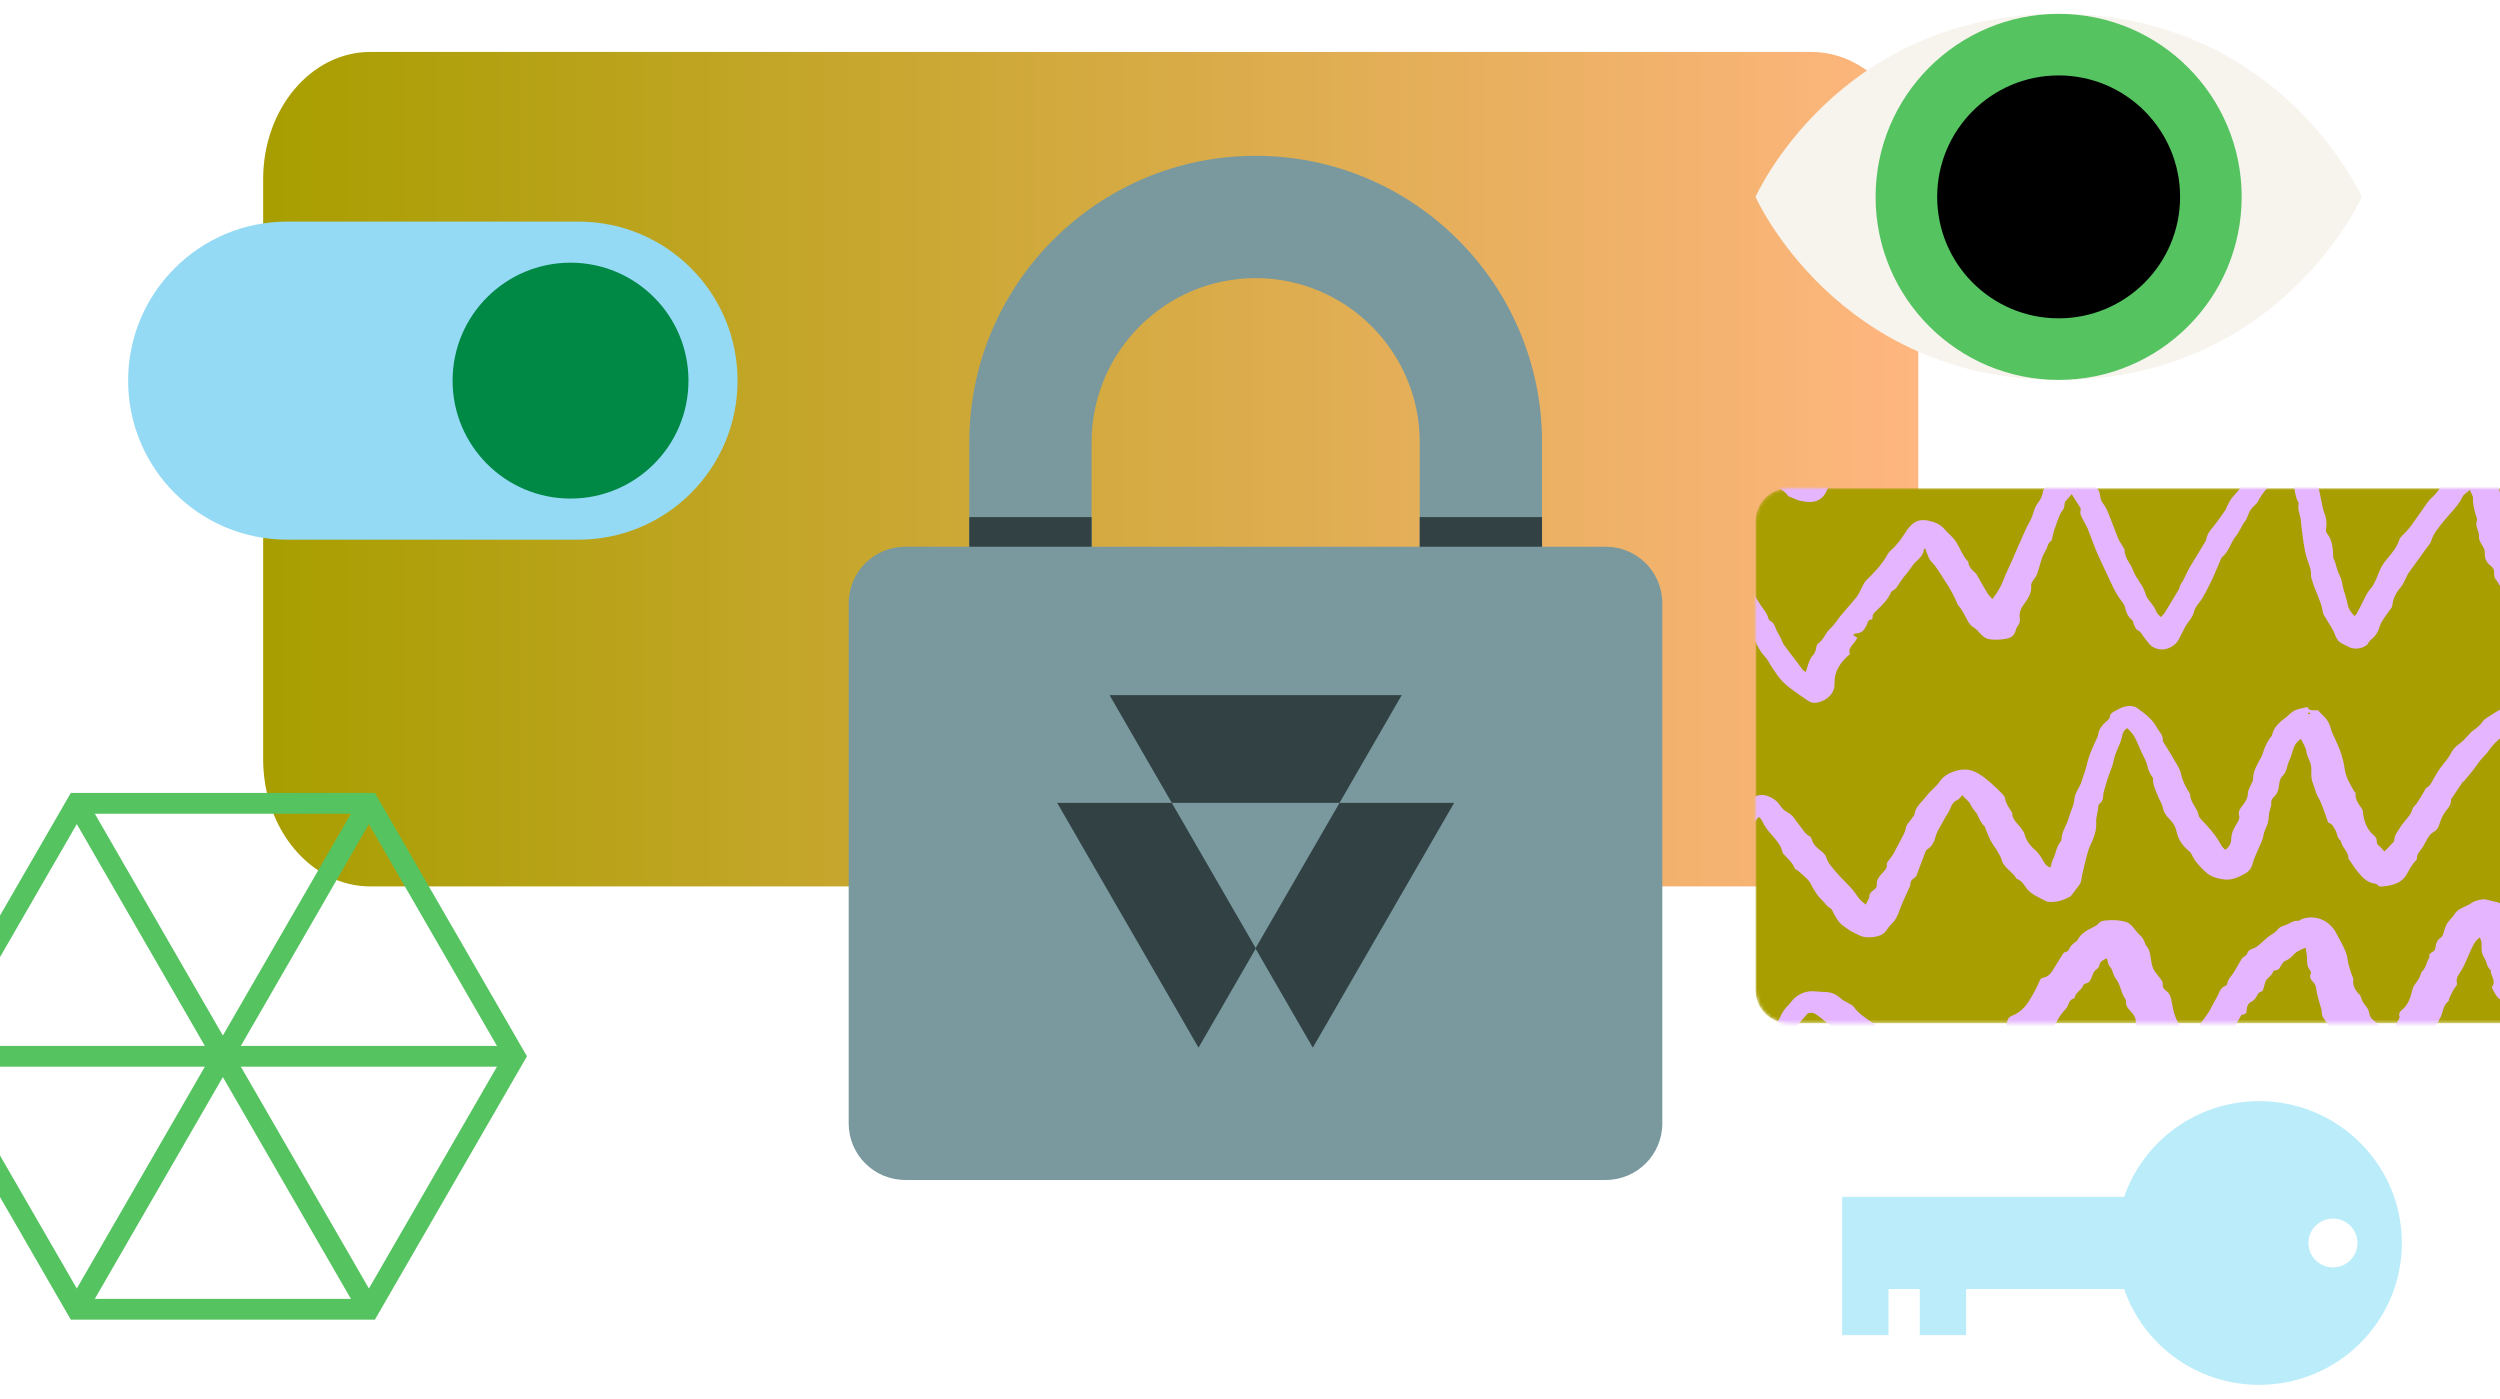 <svg width="722" height="404" viewBox="0 0 722 404" fill="none" xmlns="http://www.w3.org/2000/svg">
<g filter="url(#filter0_d_1601_1024)">
<path d="M523.05 11H106.95C89.857 11 76 27.435 76 47.708V215.292C76 235.565 89.857 252 106.95 252H523.05C540.143 252 554 235.565 554 215.292V47.708C554 27.435 540.143 11 523.05 11Z" fill="url(#paint0_linear_1601_1024)"/>
<mask id="mask0_1601_1024" style="mask-type:luminance" maskUnits="userSpaceOnUse" x="507" y="137" width="291" height="155">
<path d="M787.817 137H516.572C511.286 137 507 141.286 507 146.572V281.936C507 287.222 511.286 291.508 516.572 291.508H787.817C793.104 291.508 797.389 287.222 797.389 281.936V146.572C797.389 141.286 793.104 137 787.817 137Z" fill="white"/>
</mask>
<g mask="url(#mask0_1601_1024)">
<path d="M787.816 137H516.57C511.284 137 506.998 141.286 506.998 146.572V281.936C506.998 287.222 511.284 291.508 516.57 291.508H787.816C793.102 291.508 797.388 287.222 797.388 281.936V146.572C797.388 141.286 793.102 137 787.816 137Z" fill="#A89E00"/>
<path d="M782.366 289.231C782.79 288.585 783.204 287.931 783.638 287.288C783.892 286.913 784.177 286.548 784.431 286.173C784.597 285.926 784.917 285.634 784.858 285.422C784.65 284.671 785.24 284.226 785.63 283.674C785.915 283.27 785.995 282.77 786.155 282.308C786.283 281.939 786.301 281.526 786.526 281.206C787.562 279.749 788.132 278.172 788.598 276.548C788.706 276.173 789.036 275.843 789.203 275.474C789.575 274.651 789.894 273.813 790.27 272.989C790.499 272.485 790.718 271.957 791.08 271.512C792.637 269.6 794.218 267.706 795.838 265.829C797.183 264.272 800.248 264.394 801.552 266C802.045 266.608 802.723 267.129 803.109 267.776C803.495 268.419 803.794 269.163 803.814 269.868C803.856 271.206 803.769 272.53 804.461 273.799C804.624 274.098 804.676 274.491 804.61 274.814C804.485 275.412 804.624 275.836 805.246 276.225C805.535 276.406 805.695 276.826 805.736 277.157C806.025 279.405 806.223 281.661 806.546 283.906C806.717 285.081 807.033 286.246 807.374 287.399C808.041 289.666 807.989 291.914 807.2 294.139C806.845 295.14 805.893 295.393 804.982 294.65C803.974 293.829 802.963 292.894 802.41 291.848C801.6 290.319 801.156 288.654 800.634 287.031C799.915 284.786 799.185 282.54 798.622 280.267C798.246 278.742 798.156 277.171 797.899 275.339C797.617 275.857 797.322 276.173 797.287 276.507C797.092 278.345 796.085 279.996 795.546 281.751C795.518 281.845 795.428 281.936 795.428 282.026C795.369 284.278 794.135 286.183 792.883 288.115C792.463 288.765 792.55 289.631 792.383 290.395C792.275 290.875 792.23 291.39 791.973 291.814C791.382 292.783 790.77 293.756 789.999 294.632C788.567 296.255 787.037 297.823 785.498 299.38C785.216 299.665 784.719 299.936 784.288 299.981C782.877 300.124 781.455 300.541 780.03 299.912C779.575 299.714 778.967 299.755 778.428 299.679C777.583 299.554 776.76 299.418 776.27 298.72C776.106 298.49 775.721 298.369 775.463 298.177C774.306 297.309 773.055 296.502 772.627 295.171C772.558 294.956 772.426 294.688 772.214 294.577C770.709 293.781 770.618 292.377 770.163 291.198C769.801 290.263 770.02 289.182 769.968 287.858C769.961 287.851 769.676 287.594 769.45 287.306C768.86 286.555 768.356 285.839 768.602 284.827C768.87 283.729 768.863 282.572 768.849 281.442C768.846 281.035 768.519 280.611 768.255 280.236C767.796 279.586 767.57 278.94 767.487 278.158C767.365 277.028 766.795 275.93 766.423 274.817C766.35 274.599 766.281 274.376 766.249 274.154C766.159 273.531 766.201 272.882 765.989 272.287C765.697 271.47 765.217 270.699 764.786 269.844C763.716 270.831 763.121 271.929 763.114 273.274C763.107 274.307 762.84 275.21 761.661 275.961C760.403 276.76 759.896 278.064 759.552 279.343C759.461 279.676 759.552 280.104 759.319 280.337C757.779 281.884 758.151 284.07 756.615 285.609C756.514 285.714 756.49 285.894 756.497 286.037C756.615 288.47 755.183 290.493 753.97 292.585C753.626 293.179 753.591 293.892 753.268 294.497C752.694 295.564 751.982 296.582 751.38 297.642C750.873 298.535 750.456 299.464 749.976 300.371C749.625 301.035 749.163 301.664 748.874 302.341C748.502 303.214 747.752 303.422 746.744 303.377C746.466 303.367 746.146 303.422 745.906 303.534C744.287 304.277 742.698 305.066 741.061 305.786C740.682 305.953 740.161 305.984 739.713 305.963C737.412 305.855 735.479 304.893 733.508 304.069C732.507 303.652 731.788 302.95 731.235 302.063C730.37 300.683 729.181 299.446 728.205 298.108C727.478 297.11 726.863 296.057 726.216 295.025C725.514 293.906 724.833 292.776 724.141 291.65C724.006 291.428 723.714 291.195 723.749 290.993C724.058 289.075 722.258 287.497 722.498 285.54C722.571 284.928 721.427 284.247 720.937 283.552C720.496 282.923 720.172 282.238 719.821 281.571C719.731 281.397 719.602 281.133 719.696 281.011C720.982 279.308 719.237 277.779 719.3 276.152C718.063 275.172 718.24 273.702 717.416 272.544C716.537 271.304 716.679 269.823 716.662 268.408C716.655 267.859 716.46 267.31 716.165 266.74C715.369 267.314 714.882 267.894 714.451 268.666C713.096 271.095 712.328 273.702 710.934 276.09C710.187 277.369 709.134 278.404 709.575 280C709.728 280.545 708.862 281.265 708.515 281.925C708.087 282.725 707.702 283.541 707.326 284.358C707.201 284.629 707.284 285.033 707.069 285.199C705.279 286.593 705.647 288.689 704.532 290.295C704.417 290.458 704.445 290.687 704.33 290.851C703.399 292.206 702.325 293.482 701.963 295.088C701.81 295.765 701.459 296.572 700.417 296.996C700.059 297.142 699.867 298.011 700.017 298.456C700.316 299.345 699.77 300.096 699.704 300.913C699.694 301.052 699.628 301.264 699.506 301.313C698.057 301.896 697.938 303.242 697.042 304.131C695.481 305.678 693.521 306.61 691.001 306.634C689.67 306.648 688.293 306.849 687.021 306.634C685.325 306.345 683.639 306.05 682.214 304.941C680 303.217 678.398 301.083 676.195 299.373C676.069 298.421 674.752 297.868 674.943 296.777C675.002 296.443 674.634 296.047 674.418 295.696C673.258 293.788 672.319 291.796 670.974 289.947C670.47 289.259 670.592 288.272 670.404 287.424C670.321 287.045 670.157 286.676 670.057 286.298C669.73 285.116 669.386 283.934 669.108 282.742C668.854 281.651 668.983 280.511 667.995 279.551C667.346 278.919 666.901 278.13 667.349 277.209C667.464 276.969 667.405 276.587 667.238 276.361C666.362 275.144 666.285 274.682 666.282 272.986C666.282 271.887 666.011 270.789 665.868 269.726C665.364 269.924 664.808 270.077 664.339 270.337C663.703 270.688 662.994 271.039 662.566 271.533C661.823 272.395 661.002 273.111 659.817 273.577C659.456 273.719 659.251 274.147 659.014 274.463C658.476 275.182 658.368 276.215 656.939 276.263C656.786 276.267 656.533 276.402 656.512 276.503C656.255 277.751 654.708 278.349 654.27 279.485C654.023 280.125 653.922 280.803 653.703 281.453C653.596 281.776 653.432 282.287 653.179 282.339C652.007 282.586 651.973 283.455 651.5 284.094C651.177 284.529 650.798 285.022 650.283 285.262C649.251 285.745 649.018 286.437 648.883 287.319C648.778 288.004 649.015 289.04 647.485 289.033C647.388 289.033 647.263 289.214 647.197 289.328C646.686 290.215 646.217 291.118 645.671 291.991C645.115 292.877 644.795 293.798 644.635 294.789C644.482 295.727 643.947 296.579 643.023 297.208C641.712 298.105 641.021 299.304 640.517 300.59C640.166 301.483 639.707 302.289 638.775 302.908C638.431 303.137 638.247 303.561 638.07 303.923C637.514 305.049 637.187 306.279 635.759 306.971C635.654 307.023 635.571 307.246 635.62 307.346C635.984 308.094 635.307 308.469 634.778 308.83C633.082 309.991 631.331 311.041 628.891 310.259C628.401 310.103 627.799 310.186 627.271 310.092C625.484 309.772 623.827 308.333 623.371 306.213C623.177 305.306 622.558 304.17 621.682 303.714C620.153 302.925 620.271 301.768 620.014 300.694C619.729 299.512 619.715 298.285 619.517 297.086C619.475 296.825 619.093 296.613 618.971 296.346C618.641 295.619 618.377 294.872 618.067 294.139C617.949 293.861 617.876 293.499 617.626 293.346C616.823 292.856 616.743 292.074 616.813 291.48C616.983 289.996 616.135 288.884 615.141 287.841C614.394 287.055 613.879 286.287 614.001 285.279C614.025 285.092 614.043 284.855 613.931 284.706C612.51 282.839 612.52 280.531 611.064 278.655C610.407 277.807 610.219 276.722 609.767 275.763C609.583 275.377 609.19 275.054 609.006 274.668C608.808 274.247 608.746 273.785 608.62 273.344C608.568 273.156 608.502 272.968 608.44 272.77C607.376 273.229 606.445 273.688 606.292 274.765C606.24 275.134 605.979 275.575 605.635 275.805C604.606 276.479 604.387 277.469 604.019 278.38C603.699 279.173 603.351 279.826 602.263 280.066C602.017 280.121 601.711 280.358 601.648 280.556C601.214 281.918 599.389 282.631 599.181 284.094C599.167 284.181 599.073 284.31 598.982 284.334C597.603 284.706 597.53 285.755 597.088 286.642C596.821 287.177 596.344 287.646 595.927 288.129C595.163 289.016 594.554 289.944 594.03 290.955C593.383 292.203 592.146 293.235 591.398 294.459C590.14 296.516 588.194 298.25 587.273 300.478C586.964 301.226 586.105 301.817 585.525 302.494C585.052 303.05 584.416 303.509 584.458 304.326C584.475 304.646 583.929 305.132 583.502 305.289C582.501 305.661 582.018 306.231 581.851 307.086C581.778 307.465 581.406 307.805 581.326 308.187C581.138 309.074 580.464 309.293 579.407 309.199C579.355 309.536 579.31 309.87 579.248 310.2C579.202 310.443 579.23 310.839 579.07 310.902C577.534 311.496 577.134 312.973 575.754 313.679C575.251 313.936 574.837 314.322 574.316 314.541C573.096 315.048 571.942 315.733 570.412 315.479C569.439 315.32 568.688 315.983 567.698 316.098C565.713 316.331 564.278 315.632 562.884 314.805C562.477 314.565 562.245 314.458 561.744 314.405C560.813 314.308 559.728 314.152 559.057 313.686C558.352 313.196 557.657 312.987 556.826 312.834C555.759 312.64 554.765 312.407 554.157 311.482C553.844 311.01 553.138 310.603 552.495 310.401C549.934 309.588 547.994 308.153 546.114 306.578C544.56 305.278 542.798 304.138 541.074 302.977C540.157 302.359 539.065 301.907 538.179 301.267C537.668 300.899 537.373 300.315 537.049 299.801C536.542 298.994 536.285 298.087 534.971 297.757C534.394 297.611 533.796 297.149 533.494 296.7C532.58 295.345 531.301 294.236 530.088 293.079C529.969 292.967 529.886 292.808 529.74 292.738C527.776 291.831 526.483 290.316 524.798 289.158C524.384 288.877 523.887 288.578 523.383 288.508C522.924 288.446 522.17 288.546 521.948 288.804C520.206 290.806 518.413 292.794 516.925 294.921C515.139 297.475 513.637 300.166 512.011 302.797C511.01 304.413 509.762 305.96 509.06 307.659C507.541 311.326 505.146 314.635 503.082 318.076C502.289 319.397 501.16 320.585 500.179 321.833C499.338 322.903 497.979 323.23 496.572 323.334C496.082 323.369 495.383 323.056 495.06 322.723C494.594 322.247 494.82 321.6 495.397 321.259C497.958 319.741 498.918 317.367 500.082 315.181C501.111 313.252 502.306 311.347 503.057 309.345C503.93 307.02 505.33 304.917 506.543 302.731C506.717 302.414 507.023 302.102 507.044 301.778C507.148 300.02 508.052 298.57 509.345 297.197C509.779 296.735 509.776 296.005 509.981 295.4C510.092 295.07 510.123 294.691 510.349 294.42C511.263 293.322 512.25 292.265 513.178 291.177C513.516 290.781 513.842 290.354 514.033 289.902C514.621 288.529 515.406 287.26 516.595 286.162C516.991 285.797 517.255 285.338 517.61 284.939C519.289 283.044 521.464 282.009 524.433 282.318C525.395 282.419 526.369 282.471 527.342 282.502C529.243 282.561 530.581 283.385 531.787 284.494C532.288 284.956 533.031 285.238 533.654 285.616C534.224 285.964 534.985 286.235 535.305 286.701C536.688 288.731 538.898 290.069 540.987 291.529C541.7 292.026 542.134 292.783 542.753 293.381C543.288 293.895 543.865 294.399 544.505 294.827C545.381 295.414 546.382 295.877 547.243 296.474C549.444 298 551.473 299.717 553.809 301.08C555.828 302.258 558.147 303.113 560.395 304.006C561.577 304.475 562.787 304.837 563.892 305.469C564.789 305.984 565.974 306.161 567.041 306.491C567.771 305.469 568.41 304.528 569.116 303.62C569.29 303.398 569.655 303.242 569.971 303.127C571.26 302.658 571.963 301.737 572.248 300.739C572.891 298.494 574.59 296.885 576.547 295.362C577.44 294.667 578.229 293.882 579.275 292.947C579.411 292.307 579.522 291.365 579.845 290.475C579.995 290.058 580.467 289.582 580.944 289.401C584.155 288.195 585.591 285.821 586.974 283.423C587.746 282.085 588.434 280.709 589.021 279.312C589.223 278.832 589.452 278.498 590.008 278.384C592.059 277.959 592.646 276.51 593.453 275.203C594.259 273.893 595.079 272.586 595.906 271.286C595.983 271.168 596.16 271.036 596.313 271.012C597.331 270.866 597.519 270.212 597.846 269.555C598.082 269.083 598.628 268.707 599.059 268.304C599.365 268.016 599.855 267.8 600.011 267.47C600.877 265.676 602.674 264.675 604.571 263.73C605.082 263.476 605.663 263.195 605.958 262.802C606.601 261.951 607.606 261.86 608.617 261.787C610.459 261.655 612.312 261.735 614.042 262.27C614.713 262.479 615.301 263 615.766 263.483C616.5 264.238 616.993 265.162 617.793 265.857C618.61 266.566 619.127 267.338 619.43 268.248C619.524 268.527 619.6 268.836 619.798 269.065C621.14 270.595 620.99 272.416 621.369 274.136C621.526 274.849 621.717 275.589 622.113 276.225C622.735 277.223 623.587 278.123 624.258 279.106C624.504 279.468 624.657 279.955 624.602 280.361C624.497 281.161 625.001 281.689 625.613 282.158C626.468 282.812 626.805 283.552 627.031 284.515C627.333 285.801 627.466 287.114 627.827 288.4C628.286 290.044 629.012 291.549 630.079 292.943C631.094 294.267 631.205 295.738 631.623 297.263C632.391 296.116 633.131 294.956 633.93 293.822C635.175 292.057 636.495 290.326 637.712 288.546C638.282 287.712 638.682 286.805 639.154 285.926C639.79 284.744 640.506 283.587 641.024 282.37C641.347 281.612 641.82 281.081 642.682 280.719C642.922 280.618 643.214 280.365 643.228 280.17C643.329 278.797 644.521 277.855 645.188 276.708C645.932 275.429 646.658 274.14 647.43 272.871C647.579 272.624 647.916 272.454 648.156 272.242C648.441 271.992 648.883 271.766 648.959 271.477C649.206 270.525 649.96 270.153 650.999 269.802C651.768 269.541 652.358 268.898 652.98 268.384C653.686 267.804 654.308 267.157 655.028 266.587C655.931 265.875 657.158 265.336 657.76 264.495C658.444 263.532 659.567 263.403 660.53 262.983C661.513 262.552 662.368 261.822 663.661 261.926C663.95 261.951 664.287 261.707 664.575 261.558C666.303 260.668 669.049 260.748 671.012 261.794C672.715 262.701 673.932 263.977 674.721 265.513C675.652 267.32 676.688 269.097 677.46 270.949C677.932 272.086 677.953 273.34 678.259 274.529C678.53 275.596 678.909 276.642 679.246 277.695C679.378 278.102 679.691 278.523 679.639 278.908C679.416 280.538 680.108 281.897 681.314 283.135C681.391 283.211 681.53 283.26 681.568 283.347C682.006 284.282 682.228 285.335 682.913 286.127C683.664 286.996 684.171 287.82 684.31 288.887C684.383 289.457 684.793 290.104 685.304 290.507C686.788 291.685 687.72 293.02 687.796 294.737C687.814 295.122 687.953 295.529 688.154 295.88C688.286 296.109 688.627 296.384 688.891 296.398C689.169 296.412 689.705 296.148 689.718 295.984C689.84 294.42 692.096 293.614 691.852 291.914C691.814 291.636 692.263 291.33 692.416 291.018C692.652 290.534 693.111 289.968 692.965 289.554C692.676 288.731 693.1 288.164 693.663 287.691C695.665 286.006 696.221 283.899 696.729 281.699C696.976 280.636 697.956 279.69 698.554 278.672C698.825 278.206 698.978 277.692 699.169 277.195C699.221 277.056 699.162 276.854 699.263 276.771C700.462 275.77 700.66 274.411 701.244 273.187C701.393 272.875 701.685 272.517 701.605 272.239C701.428 271.606 701.859 271.29 702.359 271.019C703.096 270.622 703.36 270.094 703.406 269.395C703.468 268.384 703.903 267.487 704.89 266.796C705.15 266.611 705.366 266.33 705.467 266.059C705.873 264.985 706.071 263.841 706.641 262.837C707.218 261.818 708.285 260.991 708.887 259.98C709.843 258.378 711.883 257.985 713.405 257.026C713.829 256.758 714.243 256.442 714.726 256.282C715.946 255.882 717.194 255.479 718.546 255.917C720.124 256.428 721.983 256.435 723.179 257.63C723.332 257.783 723.603 257.926 723.613 258.086C723.752 259.976 725.299 261.506 725.608 263.362C725.726 264.064 726.196 264.731 726.547 265.398C726.926 266.114 727.318 266.827 727.77 267.512C728.128 268.054 728.643 268.527 728.983 269.076C729.292 269.576 729.755 270.188 729.63 270.661C729.282 271.978 729.783 273.205 730.081 274.421C730.293 275.28 730.648 276.103 730.613 277.004C730.603 277.264 730.836 277.535 730.968 277.8C731.294 278.463 731.625 279.124 731.955 279.784C732.181 280.236 732.421 280.684 732.64 281.136C732.904 281.678 733.335 282.214 733.376 282.766C733.467 283.972 733.981 285.001 734.711 286.034C736.171 288.098 737.492 290.225 738.903 292.314C739.209 292.769 739.65 293.166 740.074 293.635C741.836 292.516 742.649 291.101 743.591 289.645C744.843 287.712 745.263 285.568 746.511 283.656C747.109 282.742 747.189 281.609 747.585 280.594C747.988 279.562 748.464 278.547 748.968 277.546C749.066 277.355 749.431 277.25 749.674 277.108C749.868 276.993 750.174 276.92 750.254 276.767C750.873 275.558 751.453 274.334 752.041 273.111C752.19 272.798 752.35 272.489 752.454 272.166C752.604 271.696 752.958 271.13 752.767 270.758C752.322 269.882 752.816 269.322 753.417 268.752C754.276 267.943 755.374 267.251 755.996 266.34C756.716 265.287 758.248 264.589 758.172 263.164C758.161 262.958 758.408 262.691 758.624 262.534C759.531 261.878 760.028 261.075 760.209 260.098C760.257 259.844 760.511 259.552 760.779 259.399C762.256 258.565 763.688 257.63 765.297 257.012C766.367 256.601 767.657 257.043 768.651 257.557C770.764 258.649 772.575 259.966 773.381 262.034C773.705 262.861 774.4 263.591 774.907 264.373C775.397 265.127 775.728 265.899 775.456 266.782C775.363 267.084 775.369 267.463 775.505 267.748C775.999 268.791 776.412 269.799 776.482 270.97C776.537 271.936 777.319 272.882 777.841 273.817C778.272 274.588 778.494 275.332 778.254 276.201C777.969 277.233 778.24 278.203 778.81 279.204C779.259 279.989 779.283 280.959 779.377 281.856C779.519 283.201 779.725 284.511 780.597 285.71C780.917 286.152 781.011 286.704 781.195 287.208C781.438 287.883 781.66 288.564 781.893 289.242C782.057 289.242 782.217 289.242 782.38 289.245L782.366 289.231Z" fill="#E5B6FF"/>
<path d="M727.822 205.318C726.943 205.707 726.459 205.829 726.126 206.082C723.474 208.091 720.624 210.006 718.876 212.62C718.163 213.684 717.218 214.525 716.408 215.481C715.661 216.363 715.077 217.337 714.368 218.244C713.492 219.363 712.56 220.451 711.639 221.546C711.507 221.702 711.257 221.796 711.146 221.959C710.148 223.416 709.168 224.882 708.191 226.349C708.049 226.565 707.851 226.808 707.865 227.03C707.952 228.368 707.037 229.324 706.228 230.388C705.453 231.41 704.959 232.609 704.584 233.784C704.264 234.785 703.892 235.681 702.818 236.279C701.695 236.905 701.219 237.874 700.694 238.823C700.277 239.581 699.923 240.373 699.394 241.075C698.769 241.913 698.028 242.681 698.018 243.731C698.018 243.971 697.959 244.263 697.782 244.436C696.451 245.743 695.759 247.318 694.859 248.816C693.656 250.814 691.383 251.617 688.825 251.92C687.987 252.017 686.993 252.292 686.454 251.367C686.402 251.277 686.142 251.245 685.968 251.221C683.445 250.87 682.186 249.254 680.89 247.745C679.993 246.706 679.329 245.531 678.561 244.419C678.443 244.245 678.214 244.072 678.224 243.901C678.328 241.969 676.222 240.676 676.034 238.834C674.846 237.979 675.061 236.641 674.377 235.598C673.893 234.864 673.695 234.051 672.611 233.648C672.298 233.533 672.18 232.991 672.051 232.626C671.245 230.374 670.574 228.094 669.337 225.942C668.683 224.809 668.516 223.496 667.999 222.3C667.363 220.837 667.516 219.293 667.502 217.827C667.488 216.124 666.32 214.765 666.108 213.141C665.951 211.922 665.142 210.757 664.599 209.527C664.513 209.537 664.255 209.502 664.179 209.582C663.647 210.152 662.969 210.695 662.684 211.345C662.08 212.724 661.836 214.215 661.169 215.567C660.418 217.093 660.568 218.835 659.094 220.221C658.388 220.882 658.267 222.05 658.152 223.009C658.01 224.184 657.686 225.212 656.72 226.137C656.188 226.644 655.813 227.27 655.942 228.049C656.018 228.514 655.761 229.015 655.66 229.501C655.504 230.231 655.232 230.961 655.226 231.691C655.212 233.054 654.829 234.308 654.193 235.57C653.727 236.498 653.714 237.565 653.356 238.538C652.925 239.713 652.327 240.846 651.844 242.007C651.381 243.112 650.843 244.214 650.579 245.351C650.262 246.713 649.47 247.735 648.073 248.472C646.321 249.4 644.479 250.248 642.313 249.984C640.343 249.744 638.473 249.226 637.062 247.905C635.425 246.369 633.878 244.822 633.009 242.865C632.717 242.202 632.022 241.635 631.421 241.089C629.804 239.619 628.97 237.909 628.536 235.97C628.272 234.802 627.681 233.662 626.662 232.685C625.62 231.684 624.855 230.555 624.591 229.161C624.365 227.972 623.541 226.863 623.107 225.692C622.523 224.118 621.664 222.581 621.8 220.875C621.807 220.781 621.779 220.67 621.72 220.59C620.934 219.526 620.424 218.418 620.146 217.163C619.84 215.786 619.033 214.483 618.436 213.152C617.754 211.633 617.15 210.086 616.34 208.613C615.888 207.792 615.088 207.097 614.39 206.281C613.232 206.92 612.996 207.865 612.847 208.668C612.506 210.503 611.526 212.151 610.9 213.899C610.393 215.314 610.271 216.826 609.67 218.206C608.797 220.214 608.287 222.289 607.644 224.34C607.511 224.764 607.442 225.206 607.414 225.643C607.362 226.495 607.306 227.308 606.476 227.976C606.163 228.226 605.961 228.692 605.958 229.057C605.944 230.534 605.266 231.914 605.377 233.446C605.541 235.699 604.766 237.906 603.726 240.029C603.285 240.933 603 241.899 602.746 242.852C602.246 244.728 601.804 246.616 601.36 248.503C601.109 249.56 601.196 250.675 600.456 251.638C599.688 252.636 598.94 253.647 598.176 254.648C598.082 254.773 597.95 254.891 597.8 254.971C595.969 255.976 594.005 256.629 591.739 256.455C591.502 256.438 591.224 256.435 591.037 256.337C588.851 255.155 586.4 254.293 585.034 252.222C584.423 251.294 583.679 250.244 582.344 249.737C581.322 247.801 578.771 246.689 578.149 244.513C577.895 243.62 577.398 242.761 576.915 241.927C576.3 240.867 575.504 239.876 574.93 238.802C574.354 237.721 573.947 236.581 573.471 235.466C573.353 235.191 573.339 234.847 573.123 234.642C572.157 233.717 571.663 232.633 571.198 231.5C570.92 230.826 570.294 230.252 569.842 229.623C569.599 229.286 569.383 228.931 569.175 228.577C569.025 228.316 568.973 228.007 568.768 227.781C568.142 227.096 567.465 226.443 566.669 225.637C566.266 226.071 565.939 226.745 565.348 226.996C563.489 227.785 563.485 229.397 562.682 230.641C561.674 232.209 560.812 233.839 559.909 235.452C559.613 235.977 559.314 236.515 559.158 237.072C558.706 238.674 558.265 240.262 556.537 241.343C556.325 241.475 556.162 241.708 556.082 241.924C555.265 244.085 554.48 246.254 553.656 248.416C553.517 248.781 553.34 249.226 552.995 249.438C552.092 249.987 551.626 250.648 551.696 251.565C551.706 251.704 551.64 251.857 551.577 251.993C550.82 253.654 550.031 255.305 549.308 256.977C548.866 257.999 548.571 259.062 548.126 260.084C547.831 260.765 547.473 261.45 546.99 262.051C546.305 262.906 545.422 263.626 544.866 264.588C543.903 266.257 541.178 267.004 538.373 266.594C537.435 266.455 536.688 265.94 535.867 265.586C534.338 264.922 533.181 264.005 531.95 263.07C530.8 262.197 530.351 261.075 529.684 260.018C529.33 259.455 529.208 258.655 528.659 258.346C527.463 257.672 526.945 256.605 526.028 255.785C525.107 254.961 524.488 253.894 523.828 252.893C523.289 252.076 523.014 251.127 522.378 250.373C521.568 249.414 520.519 248.59 519.553 247.718C519.111 247.318 518.371 247.012 518.207 246.56C517.683 245.128 516.39 244.141 515.416 242.97C515.215 242.726 514.846 242.511 514.801 242.254C514.238 239.056 511.051 237.016 509.511 234.256C509.24 233.773 509.039 233.262 508.75 232.789C508.576 232.504 508.302 232.258 507.979 231.886C507.6 232.32 507.308 232.623 507.057 232.946C506.119 234.155 505.188 235.368 504.266 236.588C504.141 236.755 504.02 236.939 503.975 237.131C503.568 238.858 502.383 240.314 501.479 241.868C501.041 242.619 500.356 243.272 499.845 244.002C499.011 245.191 497.802 246.341 497.524 247.62C497.082 249.66 495.466 251.176 494.632 253.011C494.173 254.022 493.447 254.95 492.887 255.931C492.248 257.05 491.629 258.179 491.062 259.326C490.093 261.294 488.473 262.913 486.857 264.515C485.8 265.565 484.323 265.812 483.114 265.45C482.21 265.183 481.782 264.592 481.925 263.959C482.231 262.586 483.214 261.499 484.445 260.591C484.556 260.637 484.671 260.685 484.782 260.73C484.629 261.172 484.473 261.613 484.32 262.055L484.612 262.183C485.15 261.457 485.762 260.758 486.217 260.001C487.656 257.599 489.088 255.197 490.419 252.757C491.726 250.366 492.905 247.926 494.152 245.51C494.34 245.149 494.625 244.822 494.837 244.468C495.23 243.807 495.629 243.147 495.977 242.469C496.961 240.551 497.885 238.611 498.9 236.707C499.693 235.215 500.621 233.773 501.423 232.285C502.483 230.322 503.829 228.535 505.598 226.929C507.631 225.084 509.598 225.362 511.447 226.3C512.455 226.811 513.328 227.468 513.936 228.403C514.478 229.237 515.163 230.054 516.247 230.61C517.95 231.479 518.583 233.074 519.685 234.35C520.609 235.421 521.117 236.731 522.587 237.485C522.903 237.648 523.15 238.038 523.219 238.354C523.543 239.821 524.724 240.825 525.948 241.785C526.622 242.316 527.196 242.886 527.411 243.595C527.929 245.285 529.211 246.623 530.379 247.992C531.731 249.58 533.323 251.03 534.717 252.597C535.596 253.588 536.264 254.704 537.108 255.719C537.532 256.229 538.137 256.643 538.832 257.251C539.232 256.229 539.92 255.593 539.885 254.613C539.868 254.088 540.546 253.445 541.112 253.042C541.731 252.604 542.068 252.132 542.016 251.52C541.908 250.244 542.589 249.247 543.489 248.277C544.226 247.481 545.13 246.772 544.908 245.559C544.824 245.1 545.478 244.548 545.811 244.044C546.173 243.502 546.559 242.97 546.93 242.434C546.958 242.393 546.948 242.334 546.972 242.289C547.848 240.631 548.748 238.98 549.6 237.315C549.919 236.689 550.26 236.036 550.34 235.375C550.507 234.009 551.737 233.113 552.405 231.973C552.533 231.75 552.874 231.566 552.888 231.354C553.041 229.011 555.196 227.524 556.52 225.689C557.066 224.931 557.875 224.302 558.536 223.6C559.123 222.974 559.763 222.369 560.214 221.681C561.789 219.283 565.904 217.684 569.036 218.435C570.04 218.678 570.996 219.186 571.841 219.714C572.88 220.364 573.836 221.125 574.732 221.907C575.924 222.95 577.054 224.041 578.149 225.15C578.552 225.56 578.99 226.061 579.06 226.554C579.275 228.07 580.252 229.307 581.044 230.614C581.072 230.659 581.131 230.701 581.128 230.746C581.034 232.977 583.359 234.256 584.294 236.081C584.426 236.342 584.607 236.592 584.676 236.863C585.139 238.691 586.23 240.175 587.822 241.545C588.903 242.476 589.556 243.755 590.293 244.927C590.804 245.74 590.72 245.775 592.066 246.591C592.198 246.296 592.396 246.035 592.424 245.761C592.531 244.624 593.247 243.634 593.536 242.563C593.894 241.242 594.332 239.988 595.225 238.851C595.288 238.771 595.35 238.667 595.35 238.576C595.34 236.241 596.918 234.256 597.495 232.063C597.946 230.339 598.944 228.671 599.052 226.982C599.187 224.837 600.803 223.238 601.311 221.281C601.568 220.284 601.985 219.318 602.277 218.327C602.687 216.933 602.948 215.508 603.455 214.139C604.095 212.405 604.919 210.719 605.662 209.009C605.742 208.821 605.892 208.637 605.902 208.449C606 206.538 607.331 205.168 608.85 203.865C609.089 203.66 609.329 203.347 609.326 203.086C609.315 202.197 610.045 201.752 610.799 201.345C612.051 200.664 613.278 199.958 614.894 199.896C615.815 199.861 616.576 200.024 617.247 200.504C619.485 202.11 621.654 203.768 622.877 206.062C623.541 207.306 624.827 208.366 624.594 209.881C624.581 209.972 624.636 210.079 624.688 210.166C625.658 211.748 626.683 213.305 627.59 214.907C628.452 216.429 629.558 217.948 629.891 219.561C630.312 221.594 631.261 223.374 632.397 225.143C632.453 225.23 632.498 225.331 632.498 225.428C632.529 227.249 633.829 228.699 634.618 230.301C634.882 230.84 634.837 231.503 635.185 231.99C635.779 232.824 636.568 233.565 637.284 234.34C639.022 236.223 640.523 238.215 641.663 240.391C641.855 240.756 642.293 241.037 642.671 241.413C643.957 240.523 644.385 239.31 644.388 238.33C644.395 236.661 645.097 235.292 645.963 233.888C646.442 233.109 646.929 232.386 646.623 231.371C646.345 230.436 646.967 229.481 647.621 228.657C648.476 227.576 649.174 226.512 649.192 225.126C649.202 224.194 649.842 223.266 650.207 222.335C650.374 221.911 650.711 221.49 650.697 221.073C650.617 218.661 652.004 216.631 653.116 214.518C653.515 213.76 653.651 212.916 653.981 212.13C654.311 211.345 654.704 210.573 655.128 209.819C655.455 209.235 656.084 208.72 656.22 208.119C656.727 205.888 658.503 204.404 660.436 202.979C660.748 202.749 660.957 202.426 661.27 202.197C661.833 201.779 662.372 201.272 663.042 201.029C664.082 200.65 665.225 200.466 666.396 200.177C666.928 201.637 668.43 200.945 669.42 201.147C670.421 202.214 671.53 203.149 672.253 204.251C672.889 205.224 673.077 206.388 673.487 207.459C673.681 207.966 673.935 208.46 674.161 208.96C674.693 210.152 675.28 211.334 675.739 212.544C676.146 213.614 676.434 214.712 676.723 215.811C676.91 216.516 677.039 217.239 677.129 217.959C677.432 220.395 678.728 222.547 679.993 224.709C680.07 224.837 680.337 224.952 680.32 225.053C680.035 226.853 681.227 228.233 682.197 229.696C682.464 230.103 682.381 230.662 682.468 231.152C682.871 233.436 683.559 235.619 685.662 237.322C685.909 237.523 686.048 237.819 686.215 238.079C686.628 238.722 686.103 239.543 686.913 240.151C687.556 240.631 688.015 241.274 688.62 241.906C689.461 241.041 690.358 240.141 691.216 239.219C691.383 239.039 691.484 238.768 691.484 238.542C691.484 237.176 692.488 236.15 693.149 234.993C694.205 233.141 696.2 231.722 696.742 229.623C696.902 229.001 697.664 228.501 698.053 227.899C698.779 226.777 699.433 225.623 700.121 224.486C700.333 224.139 700.458 223.662 700.806 223.478C701.859 222.929 702.182 222.07 702.655 221.215C703.444 219.783 704.281 218.345 705.345 217.045C706.318 215.856 707.253 214.688 707.938 213.357C708.41 212.436 709.126 211.619 710.148 210.91C711.448 210.006 712.376 208.752 713.474 207.653C713.777 207.351 714.093 207.052 714.458 206.798C715.469 206.1 716.317 205.359 717.002 204.376C717.614 203.493 718.907 202.92 719.915 202.224C720.415 201.88 720.93 201.536 721.479 201.248C723.196 200.337 724.906 199.413 726.685 198.585C727.207 198.342 727.947 198.394 728.59 198.342C728.948 198.311 729.317 198.363 729.678 198.342C732.257 198.203 733.578 198.926 734.429 200.897C734.968 202.141 735.608 203.357 736.132 204.609C736.324 205.061 736.358 205.565 736.396 206.051C736.466 206.92 736.358 207.81 736.549 208.654C736.932 210.371 736.768 212.078 736.758 213.798C736.751 214.824 736.994 215.849 737.151 216.874C737.269 217.649 737.554 218.424 737.547 219.196C737.53 220.524 737.363 221.817 737.745 223.162C737.957 223.906 737.808 224.709 738.107 225.529C738.392 226.311 737.86 227.267 737.905 228.139C737.95 228.987 738.989 229.613 738.77 230.617C738.642 231.194 738.895 231.868 739.153 232.449C739.465 233.144 739.525 233.811 739.139 234.454C738.819 234.99 738.854 235.466 739.028 236.022C739.285 236.846 739.396 237.701 739.605 238.709C740.932 236.912 742.653 235.348 743.271 233.533C743.89 231.715 745.555 230.468 746.18 228.747C746.25 228.56 746.295 228.316 746.459 228.212C748.798 226.714 749.263 224.364 750.504 222.369C750.904 221.723 751.467 221.146 751.912 220.517C752.27 220.013 752.604 219.495 752.875 218.96C753.337 218.053 754.074 217.278 754.64 216.45C756.093 214.327 758.519 212.665 759.169 210.173C760.681 208.724 760.796 206.621 762.909 205.37C764.087 204.671 764.615 203.271 765.523 202.235C766.079 201.599 766.763 201.032 767.445 200.48C768.07 199.965 768.818 199.548 769.422 199.02C770.74 197.869 772.259 197.192 774.25 197.428C774.671 197.477 775.109 197.55 775.522 197.504C778.146 197.216 780.002 198.394 781.834 199.649C782.15 199.864 782.515 200.062 782.898 200.177C784.142 200.549 785.035 201.227 785.775 202.113C786.234 202.666 786.902 203.1 787.433 203.615C788.014 204.178 788.799 204.709 789.06 205.366C789.734 207.087 791.507 208.119 792.675 209.52C793.644 210.684 795.09 211.574 795.74 212.943C795.782 213.034 795.848 213.159 795.938 213.183C797.676 213.673 797.944 215.137 798.889 216.144C800.231 217.573 801.635 218.974 802.803 220.493C803.713 221.681 804.766 222.668 806.15 223.496C808.127 224.677 808.284 227.239 806.438 228.553C805.604 229.147 804.527 229.574 803.477 229.894C801.989 230.346 800.756 229.578 799.716 228.904C797.565 227.513 795.413 226.085 793.564 224.444C792.515 223.513 792.063 222.133 791.361 220.948C791.302 220.847 791.465 220.566 791.43 220.555C789.908 220.03 789.512 218.709 788.521 217.809C787.346 216.739 785.914 215.846 785.205 214.424C784.767 213.548 783.905 212.818 783.304 211.988C782.915 211.449 782.755 210.792 782.321 210.288C781.709 209.579 780.975 208.929 780.221 208.314C779.21 207.487 778.073 206.757 777.097 205.909C776.53 205.419 776.189 204.762 775.706 204.199C775.411 203.854 775.025 203.281 774.705 203.291C774.194 203.312 773.419 203.642 773.256 203.993C772.641 205.314 771.4 206.152 770.229 207.08C769.819 207.403 769.62 207.914 769.349 208.349C768.887 209.085 768.494 209.853 767.973 210.563C767.511 211.188 766.878 211.73 766.374 212.342C765.418 213.496 764.761 214.723 764.445 216.131C764.261 216.951 763.475 217.715 762.822 218.424C762.189 219.109 761.616 219.759 761.672 220.673C761.689 220.955 761.623 221.354 761.394 221.518C759.593 222.793 759.381 224.882 757.741 226.214C756.152 227.506 755.078 228.984 754.599 230.787C754.425 231.441 753.928 232.063 753.455 232.633C751.954 234.44 750.709 236.338 749.91 238.437C749.691 239.018 749.184 239.671 748.572 239.974C746.893 240.811 746.229 242.212 745.339 243.484C744.759 244.315 744.241 245.093 743.094 245.531C742.486 245.764 742.107 246.4 741.499 246.633C738.312 247.843 735.11 247.502 732.966 245.017C732.243 244.183 732.107 243.004 731.739 241.976C731.537 241.413 731.381 240.839 731.27 240.259C731.082 239.258 731.103 238.215 730.766 237.256C730.008 235.101 729.928 232.949 730.363 230.756C730.408 230.52 730.356 230.259 730.29 230.023C729.88 228.528 729.706 226.947 728.959 225.574C728.19 224.166 728.42 222.842 728.555 221.455C728.628 220.691 728.708 219.936 728.291 219.189C728.11 218.866 728.173 218.431 728.211 218.049C728.329 216.78 728.517 215.543 728.135 214.243C727.787 213.065 727.93 211.789 727.832 210.559C727.791 210.038 727.666 209.516 727.631 208.995C727.6 208.508 727.62 208.018 727.645 207.532C727.676 206.913 727.735 206.294 727.812 205.307L727.822 205.318ZM666.939 202.301C667.046 202.183 667.217 202.071 667.196 201.998C667.164 201.887 667.001 201.804 666.893 201.71C666.761 201.825 666.629 201.939 666.497 202.058C666.626 202.131 666.754 202.204 666.935 202.304L666.939 202.301Z" fill="#E5B6FF"/>
<path d="M766.761 141.101C766.284 141.4 765.874 141.564 765.628 141.828C764.342 143.194 763.097 144.584 761.842 145.967C761.161 146.718 760.473 147.462 759.809 148.226C759.531 148.546 759.187 148.88 759.086 149.248C758.659 150.792 757.206 151.838 756.351 153.162C754.947 155.331 753.053 157.322 752.535 159.835C752.496 160.019 752.399 160.245 752.232 160.357C750.595 161.417 750.275 163.019 749.584 164.482C749.115 165.476 748.51 166.394 747.502 167.207C746.543 167.979 745.785 169.07 745.701 170.269C745.601 171.666 745.027 172.852 743.79 173.825C743.588 173.985 743.373 174.186 743.307 174.402C742.824 175.896 741.659 177.026 740.279 177.989C739.661 178.42 738.813 178.687 738.017 178.882C735.876 179.396 733.749 179.581 731.955 178.131C731.708 177.93 731.437 177.728 731.271 177.485C730.356 176.133 729.032 175.08 727.684 174.026C726.648 173.22 725.536 172.414 725.49 171.096C725.49 170.999 725.47 170.874 725.397 170.815C722.842 168.695 722.693 165.581 720.697 163.217C720.273 162.717 720.273 161.903 720.301 161.243C720.339 160.419 719.922 159.866 719.238 159.338C717.92 158.323 717.542 157.041 717.594 155.598C717.615 155.039 717.448 154.41 717.121 153.923C716.422 152.87 715.8 151.841 715.925 150.586C715.971 150.117 715.741 149.617 715.585 149.144C715.265 148.202 714.956 147.285 715.335 146.284C715.46 145.957 715.293 145.533 715.175 145.168C714.608 143.416 714.118 141.671 714.198 139.826C714.226 139.165 713.694 138.491 713.287 137.507C712.509 138.14 711.987 138.508 711.553 138.939C711.289 139.2 711.15 139.548 710.986 139.867C709.763 142.269 707.598 144.17 705.902 146.318C704.417 148.202 702.742 150.034 702.099 152.314C701.894 153.044 701.206 153.683 700.726 154.361C699.882 155.55 699.027 156.731 698.172 157.913C697.285 159.14 696.385 160.357 695.516 161.59C695.29 161.914 695.158 162.282 694.977 162.626C694.453 163.61 694.095 164.691 693.358 165.556C691.999 167.141 691.119 168.816 690.918 170.738C690.894 170.975 690.848 171.228 690.713 171.43C689.945 172.535 689.097 173.606 688.37 174.728C687.894 175.462 687.46 176.24 687.223 177.043C686.813 178.434 686.111 179.65 684.856 180.658C684.519 180.929 684.179 181.252 684.022 181.603C683.317 183.174 680.081 183.769 678.513 182.914C677.213 182.205 675.507 181.749 674.853 180.37C674.725 180.102 674.509 179.852 674.429 179.577C673.891 177.742 672.573 176.192 671.673 174.489C671.416 173.999 670.974 173.529 670.901 173.025C670.401 169.567 668.437 166.442 667.572 163.071C667.499 162.783 667.395 162.487 667.419 162.199C667.565 160.471 666.745 158.914 666.241 157.294C665.782 155.828 665.507 154.316 665.278 152.814C664.941 150.576 664.687 148.327 664.447 146.078C664.287 144.57 663.453 143.121 663.846 141.56C663.881 141.421 663.853 141.251 663.78 141.122C662.633 139.075 662.713 136.84 662.216 134.692C661.959 133.583 661.479 132.52 661.608 131.359C661.635 131.109 661.347 130.838 661.177 130.528C659.97 130.782 659.321 131.31 658.813 132.221C658.226 133.281 657.329 134.258 656.408 135.165C654.701 136.847 653.255 138.644 652.161 140.632C652.06 140.813 652.022 141.025 651.883 141.181C651.146 142.019 650.183 142.77 649.693 143.694C649.203 144.622 649.057 145.637 648.351 146.558C647.309 147.917 646.777 149.544 645.692 150.875C644.146 152.773 643.798 155.167 641.789 156.857C641.407 157.18 641.296 157.725 641.094 158.177C640.726 159.005 640.389 159.839 640.027 160.666C639.544 161.775 639.109 162.904 638.543 163.989C637.476 166.015 636.628 168.128 635.154 170.005C634.476 170.867 633.813 171.732 633.583 172.775C633.208 174.464 631.717 175.733 630.952 177.28C630.389 178.42 629.763 179.539 629.214 180.682C628.457 182.267 625.926 184.061 623.264 183.439C622.065 183.16 621.213 182.601 620.563 181.791C619.875 180.933 619.17 180.071 618.586 179.163C618.242 178.632 617.866 178.249 617.223 177.898C616.716 177.62 616.549 176.904 616.285 176.362C616.087 175.955 616.125 175.396 615.788 175.121C614.575 174.117 614.012 172.942 613.761 171.566C613.633 170.864 613.164 170.165 612.684 169.55C611.412 167.92 610.501 166.164 609.684 164.357C608.388 161.49 606.946 158.664 605.691 155.786C604.707 153.523 603.946 151.195 603.018 148.911C602.632 147.962 602.1 147.052 601.596 146.138C601.127 145.283 600.627 144.448 600.839 143.465C600.891 143.225 600.967 142.93 600.849 142.735C600.032 141.383 599.17 140.052 598.326 138.72C597.648 139.478 596.991 140.194 596.369 140.928C596.265 141.053 596.317 141.261 596.279 141.428C596.147 142.002 596.195 142.676 595.837 143.135C594.541 144.792 594.183 146.708 593.45 148.518C593.112 149.349 592.97 150.232 592.734 151.087C592.629 151.469 592.671 152.005 592.376 152.203C591.43 152.842 591.395 153.77 590.992 154.58C590.586 155.397 590.064 156.182 589.772 157.027C589.216 158.626 588.851 160.266 588.278 161.858C588.027 162.55 587.416 163.151 587.03 163.818C586.811 164.197 586.561 164.635 586.599 165.031C586.79 166.96 585.932 168.625 584.729 170.193C583.738 171.482 583.075 172.803 583.304 174.364C583.429 175.212 583.335 176.032 582.72 176.79C582.428 177.151 582.24 177.603 582.136 178.03C581.629 180.105 580.252 180.429 577.642 180.7C576.756 180.794 575.831 180.741 574.935 180.665C573.645 180.554 572.759 179.904 572.005 179.077C571.403 178.416 570.823 177.683 570.023 177.221C569.134 176.706 568.71 176.06 568.279 175.299C567.385 173.721 566.694 172.056 565.397 170.641C565.265 170.499 565.265 170.28 565.185 170.102C564.25 167.934 563.121 165.827 561.751 163.822C560.451 161.924 559.454 159.898 557.754 158.163C556.979 157.371 556.746 156.224 556.288 155.23C556.173 154.983 556.138 154.709 556.03 154.319C555.777 154.552 555.575 154.65 555.572 154.754C555.516 156.144 554.445 157.166 553.448 158.097C552.145 159.31 551.439 160.791 550.313 162.049C549.274 163.214 548.554 164.493 547.689 165.716C547.456 166.043 547.056 166.293 546.716 166.568C546.545 166.703 546.229 166.78 546.17 166.933C545.332 169.039 543.647 170.686 541.933 172.337C541.367 172.883 540.658 173.425 540.828 174.298C540.866 174.492 540.633 174.902 540.487 174.916C539.212 175.031 539.417 176.018 539.083 176.585C537.908 178.587 537.981 178.614 535.208 179.136C535.368 179.358 535.468 179.587 535.656 179.744C535.851 179.904 536.129 179.998 536.375 180.123C535.785 181.881 533.435 183.035 534.262 184.884C531.322 187.373 529.685 190.077 529.813 193.41C529.918 196.034 527.919 198.221 524.895 198.895C523.78 199.145 522.799 198.846 522.024 198.283C519.372 196.365 516.432 194.672 514.326 192.298C513.415 191.273 512.699 190.126 511.941 189.014C511.118 187.804 510.53 186.448 509.502 185.371C508.24 184.047 507.576 182.542 506.836 181.04C506.568 180.502 506.506 179.897 506.273 179.344C505.783 178.183 505.279 177.022 504.709 175.886C504.177 174.819 503.575 173.773 502.957 172.737C502.762 172.41 502.331 172.177 502.144 171.847C501.351 170.46 500.625 169.049 499.853 167.655C499.214 166.502 498.546 165.362 497.795 164.048C497.42 164.451 497.166 164.698 496.951 164.965C496.04 166.078 495.13 167.19 494.25 168.319C493.924 168.736 493.635 169.178 493.406 169.637C492.686 171.051 492.005 172.48 491.306 173.905C490.928 174.683 490.545 175.458 490.17 176.237C490.079 176.421 490.059 176.64 489.92 176.793C488.074 178.871 487.542 181.416 486.274 183.703C484.755 186.445 483.733 189.368 482.242 192.124C481.317 193.831 480.031 195.43 478.697 196.952C477.734 198.05 475.954 197.946 475.155 196.917C475.016 196.736 475.047 196.469 474.943 195.979C475.933 196.208 476.695 196.382 477.511 196.57C478.095 195.982 477.129 195.868 476.973 195.659C478.234 193.139 479.461 190.717 480.657 188.284C482.099 185.357 483.017 182.288 484.39 179.341C485.596 176.751 486.725 174.138 488.015 171.576C489.096 169.435 490.319 167.336 491.557 165.25C492.29 164.01 493.215 162.849 493.972 161.618C494.9 160.117 496.516 159.557 498.4 159.376C498.915 159.328 499.592 159.39 499.978 159.63C501.351 160.496 502.877 161.236 503.614 162.657C504.003 163.408 504.618 164.124 505.313 164.715C506.026 165.323 506.519 165.963 506.575 166.787C506.672 168.173 507.548 169.282 508.299 170.478C509.161 171.854 510.374 173.116 510.739 174.694C510.787 174.909 510.979 175.177 511.201 175.285C512.32 175.82 512.543 176.727 512.887 177.638C513.221 178.52 513.811 179.334 514.249 180.192C514.597 180.87 514.771 181.621 515.219 182.25C516.401 183.911 517.69 185.52 518.928 187.154C519.498 187.908 520.026 188.69 520.617 189.434C520.791 189.653 521.117 189.792 521.534 190.077C521.691 189.545 521.792 189.187 521.903 188.829C522.32 187.502 522.66 186.16 523.738 185.03C524.054 184.7 524.2 184.248 524.353 183.831C524.596 183.171 524.516 182.243 525.045 181.871C526.727 180.689 527.13 178.885 528.545 177.572C529.848 176.362 530.724 174.854 531.843 173.509C533.258 171.809 534.797 170.179 536.15 168.448C536.852 167.544 537.262 166.491 537.807 165.508C538.148 164.896 538.36 164.194 538.871 163.697C541.269 161.354 543.584 158.984 545.103 156.158C545.388 155.63 545.847 155.14 546.33 154.709C548.009 153.214 549.194 151.476 550.334 149.69C550.966 148.699 551.752 147.677 552.781 146.968C554.442 145.821 556.454 146.158 558.314 146.742C559.621 147.152 560.729 147.809 561.557 148.8C562.478 149.898 563.694 150.837 564.539 151.966C566.047 153.975 566.603 156.387 568.442 158.271C568.501 159.668 569.523 160.645 570.625 161.587C570.666 161.622 570.712 161.66 570.736 161.705C571.775 163.526 572.776 165.362 573.864 167.165C574.236 167.784 574.816 168.319 575.397 169.008C576.836 167.19 577.823 165.487 578.528 163.645C579.258 161.74 580.19 159.887 581.021 158.007C581.632 156.617 582.213 155.22 582.817 153.829C583.099 153.183 583.405 152.543 583.697 151.9C584.475 150.204 585.108 148.452 586.078 146.833C586.783 145.654 587.138 144.441 587.523 143.201C587.729 142.54 588.09 141.887 588.528 141.303C589.265 140.323 589.845 139.322 589.956 138.161C589.984 137.872 590.078 137.556 590.262 137.316C591.889 135.224 593.307 132.989 595.876 131.505C598.242 130.136 601.381 130.295 603.004 133.25C603.644 134.414 604.37 135.582 605.305 136.597C606.087 137.441 606.497 138.314 606.56 139.318C606.608 140.069 606.82 140.709 607.345 141.379C608.054 142.283 608.53 143.329 608.951 144.358C609.928 146.749 610.786 149.172 611.752 151.563C612.034 152.262 612.527 152.901 612.906 153.572C613.157 154.017 613.595 154.476 613.581 154.921C613.525 157.076 615.28 158.692 615.965 160.579C616.872 163.071 619.006 165.059 619.674 167.635C620.007 168.917 621.272 170.033 622.058 171.246C622.419 171.805 622.593 172.448 622.944 173.011C623.187 173.401 623.594 173.724 624.063 174.221C624.557 173.672 624.936 173.349 625.169 172.97C626.548 170.728 627.911 168.476 629.235 166.21C629.517 165.726 629.506 165.118 629.833 164.663C630.98 163.057 631.526 161.243 632.54 159.595C633.955 157.298 635.338 154.99 636.729 152.682C636.889 152.422 637.104 152.154 637.142 151.876C637.333 150.517 638.081 149.401 639.04 148.282C640.416 146.676 641.539 144.921 642.748 143.218C642.926 142.968 642.936 142.648 643.086 142.38C643.583 141.484 643.982 140.528 644.65 139.718C645.393 138.811 646.248 137.973 646.937 137.024C648.171 135.328 649.495 133.674 650.84 132.033C651.34 131.422 651.98 130.879 652.595 130.334C653.739 129.319 654.955 128.359 656.05 127.313C656.974 126.43 658.646 126.288 659.237 125.085C659.307 124.939 659.79 124.856 660.075 124.87C662.108 124.967 663.992 125.259 665.49 126.615C666.606 127.626 667.342 128.665 667.391 130.021C667.401 130.268 667.384 130.57 667.547 130.744C668.781 132.096 668.58 133.757 669.105 135.255C669.956 137.685 670.251 140.18 670.815 142.641C670.926 143.128 671.037 143.621 671.239 144.087C671.948 145.71 672.007 147.361 671.743 149.05C671.69 149.394 671.85 149.822 672.087 150.121C673.588 152.001 673.696 154.125 673.807 156.255C673.825 156.596 673.769 156.971 673.918 157.27C674.725 158.869 674.822 160.621 675.712 162.226C676.369 163.408 676.431 164.805 676.779 166.102C676.96 166.769 677.199 167.426 677.38 168.09C677.616 168.952 677.849 169.814 678.03 170.683C678.28 171.878 678.958 172.879 679.963 173.88C680.227 173.627 680.473 173.47 680.581 173.269C681.37 171.781 682.17 170.3 682.886 168.789C683.344 167.822 683.838 166.898 684.599 166.046C685.225 165.348 685.652 164.513 686.038 163.697C686.712 162.272 687.14 160.76 687.943 159.39C688.69 158.111 689.809 156.982 690.734 155.772C691.679 154.535 692.482 153.263 692.965 151.817C693.247 150.976 694.223 150.288 694.887 149.53C695.304 149.054 695.76 148.598 696.124 148.098C697.296 146.485 698.436 144.855 699.579 143.232C700.059 142.551 700.507 141.856 701.001 141.181C701.279 140.799 701.567 140.41 701.936 140.09C703.263 138.936 704.268 137.671 705.088 136.197C706.054 134.47 707.737 133.02 708.929 131.366C710.225 129.566 712.199 128.669 714.518 128.054C716.878 127.428 718.974 128.109 719.509 130.066C720.152 132.423 721.643 134.571 721.761 137.066C721.827 138.46 722.606 139.822 722.971 141.213C723.158 141.932 723.231 142.686 723.207 143.423C723.141 145.429 723.912 147.323 724.399 149.241C724.712 150.468 725.515 151.619 726.168 152.776C726.724 153.763 727.43 154.698 727.148 155.859C727.117 155.995 727.162 156.179 727.26 156.29C728.417 157.555 728.886 159.025 729.213 160.541C729.244 160.68 729.321 160.847 729.446 160.937C730.906 161.962 731.166 163.492 731.903 164.816C732.925 166.644 733.863 168.504 734.882 170.433C736.091 170.068 736.873 169.383 737.13 168.365C737.44 167.148 737.982 166.032 738.879 165.021C741.131 162.48 742.862 159.714 743.839 156.683C744.322 155.181 745.84 154.549 747.033 153.624C747.203 153.492 747.429 153.412 747.714 153.263C747.495 152.794 747.286 152.352 747.057 151.859C747.707 150.924 748.117 149.818 749.487 149.262C749.765 149.151 750.018 148.842 750.095 148.588C750.7 146.555 752.413 145.032 753.744 143.347C754.881 141.908 756.146 140.524 757.488 139.207C758.78 137.938 760.146 136.698 762.114 136.055C762.44 135.947 762.753 135.738 762.976 135.512C764.06 134.431 765.701 134.275 767.167 133.91C767.762 133.761 768.585 134.011 769.218 134.237C770.153 134.571 771.001 135.061 771.908 135.45C773.187 136.003 774.004 136.767 774.543 137.928C775.773 140.583 777.323 143.138 778.609 145.776C779.207 147.003 779.471 148.338 779.926 149.617C780.128 150.18 780.364 150.75 780.705 151.264C781.365 152.262 782.182 153.193 782.217 154.399C782.224 154.66 782.533 154.917 782.704 155.178C782.982 155.612 783.378 156.026 783.51 156.488C783.823 157.569 784.215 158.56 785.321 159.321C785.793 159.648 786.012 160.218 786.44 160.798C786.916 159.87 787.201 159.001 787.246 158.09C787.298 156.989 787.371 155.922 788.39 155.049C788.654 154.823 788.696 154.42 788.835 154.093C789.175 153.304 789.279 152.349 789.902 151.758C791.431 150.312 791.664 148.432 792.72 146.833C794.437 144.24 796.325 141.817 799.185 139.944C800.353 139.179 801.611 138.901 803.033 138.866C803.109 139.721 802.577 141.605 802.014 142.672C800.958 144.664 799.682 146.61 798.959 148.682C798.337 150.465 797.145 152.078 796.964 154.027C796.863 155.101 796.467 156.221 796.394 157.347C796.377 157.639 796.349 157.948 796.227 158.219C794.799 161.385 794.198 164.694 793.683 168.02C793.429 169.675 790.489 171.072 788.487 170.804C786.822 170.582 785.783 169.724 784.709 168.889C784.118 168.431 783.583 168.052 782.78 167.874C781.55 167.607 780.858 166.807 780.653 165.869C780.486 165.101 780.031 164.635 779.311 164.228C777.883 163.419 776.812 162.435 776.906 160.874C776.927 160.548 776.746 160.19 776.562 159.884C775.634 158.337 774.65 156.815 773.743 155.261C773.278 154.462 772.881 153.631 772.534 152.79C771.8 151.014 771.13 149.224 770.407 147.444C770.295 147.166 770.059 146.923 769.875 146.666C769.607 146.287 769.138 145.926 769.096 145.529C768.909 143.889 767.484 142.724 766.736 141.091L766.761 141.101Z" fill="#E5B6FF"/>
<path d="M624.188 108.135C625.12 107.436 625.561 106.595 625.564 105.712C625.568 104.468 626.291 103.519 627.132 102.619C628.039 101.649 628.529 100.606 628.849 99.411C629.155 98.278 629.93 97.225 630.528 96.15C630.702 95.841 631.16 95.57 631.171 95.275C631.206 94.124 632.154 93.276 632.533 92.265C633.656 89.272 635.38 86.492 636.902 83.642C637.243 83.005 637.507 82.345 637.761 81.681C638.233 80.451 638.616 79.196 639.79 78.233C640.037 78.032 640.183 77.733 640.322 77.462C641.327 75.498 642.262 73.513 643.336 71.578C643.801 70.736 644.59 70.013 645.15 69.2C645.89 68.126 646.669 67.056 647.228 65.916C648.32 63.695 650.099 61.908 652.334 60.452C654.228 59.218 656.72 59.68 657.937 61.408C659.233 63.253 660.078 65.262 660.707 67.33C660.846 67.793 661.204 68.21 661.468 68.644C662.323 70.045 663.515 71.338 663.248 73.062C663.185 73.465 663.484 73.913 663.644 74.33C664.04 75.362 664.374 76.419 664.878 77.417C665.399 78.452 666.133 79.415 666.699 80.437C667.22 81.379 667.634 82.362 668.124 83.318C668.26 83.586 668.461 83.847 668.701 84.059C669.772 85.004 670.307 86.113 670.502 87.388C670.595 88 670.901 88.619 671.266 89.164C672.563 91.111 674.172 92.918 675.009 95.073C675.249 95.692 675.878 96.262 676.48 96.728C677.595 97.593 678.096 98.719 678.555 99.835C679.34 101.753 680.359 103.54 681.697 105.253C682.722 106.567 683.299 108.11 684.081 109.549C684.241 109.845 684.432 110.13 684.71 110.592C685.565 109.289 686.326 108.173 687.032 107.036C688.123 105.278 689.569 103.644 689.892 101.614C689.924 101.427 690.024 101.204 690.184 101.076C692.336 99.369 692.829 96.912 694.379 94.938C694.904 94.27 695.502 93.641 695.978 92.956C696.513 92.185 697.049 91.399 697.414 90.569C698.373 88.368 699.593 86.304 701.244 84.375C702.314 83.124 703.048 81.685 703.958 80.34C705.46 78.136 706.777 75.825 708.56 73.781C709.971 72.165 710.944 70.378 712.23 68.724C712.644 68.192 712.846 67.535 713.058 66.917C713.437 65.808 714.243 64.995 715.383 64.341C717.281 63.257 718.407 63.243 720.065 64.511C721.153 65.342 721.834 66.402 721.917 67.65C722.067 69.881 722.786 72.005 723.603 74.122C723.982 75.102 724.204 76.124 724.51 77.125C724.896 78.393 725.011 79.738 725.695 80.924C727.252 83.607 727.617 86.582 728.948 89.317C729.122 89.672 729.126 90.099 729.119 90.492C729.094 91.528 729.498 92.414 730.276 93.231C730.592 93.561 730.881 94.034 730.86 94.43C730.815 95.306 731.284 96.039 731.52 96.839C731.906 98.166 732.017 99.546 732.389 100.877C732.765 102.223 733.29 103.536 733.794 104.857C734.11 105.691 734.506 106.508 734.906 107.422C735.1 107.248 735.42 107.054 735.584 106.797C736.814 104.874 738.131 102.977 739.198 100.996C740.585 98.427 742.413 96.081 744.234 93.721C744.575 93.28 744.613 92.689 744.864 92.192C745.225 91.469 745.503 90.676 746.073 90.075C747.964 88.084 749.639 86.008 750.776 83.652C751.057 83.065 751.561 82.55 751.971 82.008C752.607 81.174 753.285 80.357 753.886 79.505C754.582 78.522 755.228 77.514 755.868 76.506C756.452 75.585 756.855 74.563 757.581 73.729C759.086 72.001 760.716 70.347 762.364 68.707C763.966 67.111 766.354 66.854 768.359 67.494C770.194 68.081 771.661 69.52 771.817 71.386C771.88 72.141 771.988 72.843 772.523 73.496C772.742 73.764 772.78 74.146 772.839 74.487C773.037 75.647 773.225 76.784 773.729 77.921C774.216 79.022 774.487 80.267 774.292 81.504C774.257 81.73 774.292 82.025 774.445 82.203C775.665 83.628 775.787 85.341 776.374 86.933C776.444 87.121 776.555 87.347 776.485 87.51C775.863 88.914 776.694 89.96 777.657 91.02C778.042 91.445 778.195 92.004 778.466 92.501C778.731 92.988 779.009 93.467 779.276 93.954C779.401 94.176 779.613 94.399 779.624 94.625C779.683 95.761 780.211 96.793 780.569 97.868C780.792 98.531 780.847 99.209 781.383 99.786C781.553 99.97 781.678 100.255 781.647 100.478C781.466 101.753 782.457 102.654 783.329 103.46C784.149 104.218 784.5 105.017 784.81 105.938C785.234 107.207 785.87 108.427 786.509 109.886C787.402 110.032 788.504 110.213 789.748 110.418C789.696 112.149 789.446 113.703 787.395 114.884C785.529 115.962 783.69 116.403 781.445 116.167C780.225 116.038 779.353 115.6 778.79 114.832C777.931 113.661 777.16 112.434 776.51 111.176C775.703 109.612 774.98 108.03 773.587 106.724C773.378 106.529 773.406 106.167 773.319 105.886C772.895 104.503 772.29 103.21 771.167 102.07C770.632 101.524 770.146 100.756 770.146 100.088C770.135 97.305 769.002 94.833 767.383 92.456C767.101 92.039 766.99 91.538 766.844 91.069C766.385 89.606 765.919 88.139 765.509 86.665C765.328 86.019 765.043 85.306 765.217 84.702C765.454 83.874 765.314 83.12 765.029 82.387C764.55 81.153 764.136 79.933 764.289 78.619C764.314 78.414 764.095 78.192 763.869 77.736C763.031 79.283 761.331 80.093 760.991 81.636C760.942 81.855 760.695 82.081 760.469 82.234C758.106 83.802 757.56 86.127 756.643 88.299C756.545 88.528 756.49 88.806 756.299 88.97C754.46 90.523 753.598 92.543 752.395 94.395C752.183 94.722 752.281 95.181 752.072 95.511C751.415 96.55 750.626 97.534 749.99 98.576C748.923 100.328 747.929 102.111 746.918 103.887C746.74 104.2 746.501 104.534 746.49 104.861C746.462 105.785 745.778 106.348 745.1 107.002C744.387 107.686 743.525 108.416 743.797 109.497C743.838 109.667 743.758 109.897 743.637 110.05C742.91 110.95 742.153 111.833 741.416 112.726C741.214 112.969 740.933 113.22 740.884 113.491C740.644 114.839 739.504 115.781 738.503 116.692C736.97 118.089 734.993 118.989 732.494 117.738C731.625 117.303 730.453 117.178 729.755 116.626C728.295 115.472 726.943 114.21 726.87 112.361C726.825 111.287 726.502 110.22 726.3 109.15C726.29 109.101 726.3 109.045 726.276 109.004C724.437 105.643 724.256 101.934 722.953 98.462C722.849 98.187 722.651 97.933 722.498 97.669C722.32 97.357 721.924 96.995 722.008 96.738C722.564 95.035 720.84 93.662 721.048 91.997C721.111 91.479 720.544 90.913 720.263 90.367C719.655 89.189 719.794 88.097 720.774 87.079C719.936 85.783 719.06 84.445 718.205 83.096C718.097 82.926 718.024 82.714 718.031 82.522C718.104 80.044 716.665 77.827 716.217 75.436C716.148 75.067 715.685 74.751 715.178 74.129C714.587 75.046 714.111 75.661 713.784 76.322C713.033 77.834 712.383 79.38 710.882 80.545C710.795 80.611 710.712 80.694 710.659 80.781C709.325 82.981 708.014 85.195 706.645 87.385C706.152 88.17 705.592 88.949 704.914 89.634C704.556 89.995 703.882 90.145 703.218 90.45C703.218 90.419 703.124 90.61 703.204 90.701C704.216 91.837 703.409 92.824 702.832 93.825C702.318 94.715 701.786 95.598 701.237 96.474C700.691 97.343 700.076 98.184 699.565 99.063C698.856 100.283 698.21 101.531 697.539 102.768C696.951 103.853 696.527 105.017 695.763 106.011C693.785 108.58 692.791 111.475 691.345 114.221C690.709 115.43 689.983 116.667 688.978 117.682C686.497 120.192 682.802 119.733 680.518 117.536C680.094 117.13 679.823 116.605 679.538 116.115C678.812 114.867 678.211 113.564 677.376 112.368C676.57 111.207 676.16 110.008 676.146 108.649C675.058 108.249 674.478 107.558 674.426 106.571C674.412 106.327 674.38 106.049 674.231 105.855C673.157 104.443 672.041 103.053 670.96 101.646C670.543 101.103 669.914 100.554 669.848 99.974C669.674 98.448 668.566 97.332 667.711 96.091C666.974 95.021 666.136 93.968 665.643 92.821C664.527 90.242 663.213 87.753 661.486 85.407C661.089 84.868 660.846 84.246 660.62 83.638C660.314 82.818 660.29 81.973 659.202 81.386C658.674 81.104 658.563 80.26 658.344 79.651C658.086 78.942 657.913 78.213 657.718 77.486C657.336 76.082 656.741 74.751 656.029 73.427C655.41 72.276 655.271 70.955 654.91 69.711C654.583 68.585 654.239 67.462 653.874 66.239C652.849 66.527 652.574 67.052 652.522 67.64C652.442 68.522 651.994 69.242 651.323 69.916C650.982 70.257 650.742 70.667 650.496 71.063C649.286 72.999 647.882 74.872 646.95 76.895C646.2 78.529 644.917 80.016 644.764 81.845C644.722 82.335 644.347 82.894 643.916 83.252C643.224 83.829 642.898 84.451 642.877 85.237C642.856 86.106 642.335 86.808 641.817 87.559C641.024 88.706 640.499 89.978 639.891 91.208C638.949 93.116 637.955 95.014 637.139 96.957C636.402 98.709 635.216 100.363 635.171 102.289C635.164 102.532 635.171 102.852 635.001 103.005C633.715 104.148 634.038 105.674 633.503 106.988C633.107 107.961 632.634 108.948 631.96 109.806C631.007 111.023 630.816 112.385 630.444 113.724C630.302 114.234 630.125 114.822 629.714 115.187C628.508 116.271 627.295 117.397 625.856 118.245C624.612 118.979 623.076 118.662 621.734 118.127C620.066 117.46 619.531 116.073 618.811 114.839C618.398 114.13 617.949 113.47 617.404 112.816C616.771 112.055 616.42 111.134 615.972 110.272C615.384 109.143 615.054 107.923 614.057 106.936C613.688 106.571 613.549 106.049 613.334 105.587C613.247 105.406 613.285 105.18 613.188 105.007C612.263 103.356 611.307 101.715 610.386 100.061C610.063 99.48 609.837 98.862 609.514 98.278C609.194 97.704 608.767 97.169 608.461 96.592C607.856 95.442 607.269 94.284 606.744 93.106C606.313 92.14 605.986 91.146 605.607 90.165C605.572 90.072 605.531 89.95 605.444 89.905C603.678 88.987 604.043 87.371 603.574 86.047C603.007 84.445 602.389 82.877 601.45 81.379C600.971 80.611 600.856 79.69 600.571 78.838C600.383 78.282 600.3 77.677 599.977 77.177C599.42 76.318 599.028 75.508 599.372 74.497C599.5 74.115 599.174 73.628 599.045 73.159C598.701 73.263 598.513 73.274 598.489 73.333C597.94 74.556 597.088 75.609 595.907 76.489C595.861 76.52 595.816 76.565 595.806 76.61C595.159 79.043 592.886 80.93 592.431 83.461C592.247 84.49 591.385 85.431 590.881 86.429C589.803 88.574 588.729 90.722 587.718 92.887C587.012 94.399 586.39 95.939 585.768 97.478C585.295 98.65 584.934 99.852 584.426 101.013C583.94 102.122 583.311 103.192 582.786 104.291C582.616 104.649 582.442 105.069 582.511 105.431C582.755 106.706 582.007 107.784 581.378 108.805C581.003 109.414 580.958 109.984 580.767 110.582C580.367 111.805 580.054 113.164 579.168 114.141C578.069 115.35 578.354 116.66 577.993 117.915C577.916 118.183 578.035 118.565 577.85 118.722C576.86 119.563 576.811 120.675 576.425 121.693C576.29 122.051 576.099 122.458 575.772 122.698C574.924 123.33 574.024 123.928 573.082 124.463C571.841 125.169 569.126 124.755 567.938 123.605C567.093 122.788 566.523 121.791 565.713 120.946C564.573 119.75 564.57 118.266 564.076 116.921C563.093 114.228 562.161 111.548 560.222 109.16C559.673 108.486 559.534 107.585 559.231 106.783C559.033 106.261 559.078 105.584 558.675 105.229C556.854 103.616 556.364 101.468 555.126 99.626C554.751 99.07 554.57 98.427 554.244 97.847C552.475 94.659 550.723 91.465 548.881 88.309C548.405 87.489 548.54 86.384 547.191 85.835C547.039 86.064 546.82 86.28 546.747 86.526C546.462 87.486 546.257 88.462 545.961 89.422C545.03 92.442 543.99 95.445 543.156 98.483C542.691 100.179 541.891 101.819 541.547 103.495C541.078 105.768 539.938 107.832 539.187 110.008C538.634 111.61 537.849 113.16 537.164 114.735C537.122 114.829 537.032 114.919 537.032 115.01C537.077 117.505 534.964 119.538 534.808 122.013C534.766 122.698 534.008 123.33 533.716 124.025C533.129 125.426 532.799 126.907 532.065 128.248C531.134 129.951 530.401 131.696 529.643 133.448C529.003 134.925 528.148 136.347 527.488 137.841C526.89 139.19 525.767 140.49 523.797 140.893C523.289 140.997 522.737 140.969 522.205 140.955C521.757 140.942 521.308 140.879 520.87 140.803C520.342 140.709 519.8 140.629 519.31 140.455C518.437 140.139 517.6 139.753 516.748 139.402C516.64 139.357 516.446 139.357 516.418 139.294C515.702 137.827 513.721 137.32 512.737 136.006C511.997 135.019 510.805 134.258 509.8 133.406C509.592 133.229 509.293 133.114 509.109 132.923C507.131 130.869 505.171 128.805 503.21 126.736C503.026 126.542 502.957 126.25 502.731 126.114C501.573 125.423 500.923 124.418 500.093 123.508C498.431 121.693 496.468 120.07 494.768 118.277C493.624 117.074 492.717 115.719 491.706 114.433C491.449 114.106 491.285 113.678 490.927 113.47C489.544 112.663 488.831 111.437 487.813 110.397C485.86 108.409 484.184 106.206 481.571 104.513C481.213 105.059 480.886 105.465 480.66 105.907C479.586 108.006 478.505 110.102 477.49 112.219C476.496 114.294 475.593 116.4 474.616 118.482C473.618 120.609 472.565 122.719 471.564 124.846C471.192 125.631 470.9 126.438 470.556 127.233C469.569 129.524 468.69 131.853 467.546 134.091C466.198 136.733 464.728 139.346 463.077 141.87C462.42 142.871 461.162 143.628 460.105 144.431C459.566 144.841 458.812 145.126 458.12 144.671C457.801 144.462 457.547 144.024 457.547 143.691C457.547 143.02 458.176 142.836 458.882 142.53C459.757 142.151 460.393 141.338 460.998 140.632C461.478 140.073 461.832 139.416 462.103 138.762C462.361 138.147 462.746 137.751 463.73 137.796C463.122 136.597 463.337 135.634 464.067 134.63C464.707 133.747 465.058 132.722 465.489 131.745C466.639 129.145 467.769 126.538 468.895 123.932C469.597 122.305 470.271 120.668 470.98 119.041C472.506 115.548 474.032 112.059 475.586 108.576C476.333 106.897 477.101 105.226 477.939 103.578C478.356 102.761 478.86 101.955 479.485 101.232C480.271 100.321 481.477 100.002 482.714 100.485C483.785 100.902 484.848 101.441 485.679 102.122C487.038 103.234 488.178 104.523 489.461 105.698C491.396 107.474 493.329 109.226 494.827 111.298C495.772 112.604 497.058 113.751 498.223 114.947C500.034 116.806 501.876 118.649 503.693 120.501C506.144 122.997 508.58 125.496 511.038 127.984C511.298 128.248 511.639 128.467 511.959 128.693C512.793 129.281 512.796 129.277 512.688 130.115C515.539 132.186 518.281 134.188 521.332 135.968C521.572 135.665 521.788 135.513 521.812 135.342C522.236 132.607 523.825 130.153 524.627 127.508C524.7 127.268 524.777 127.008 524.947 126.816C526.609 124.943 527.373 122.753 528.301 120.616C529.351 118.193 530.55 115.812 531.614 113.397C532.941 110.38 534.234 107.356 535.468 104.311C536.667 101.357 537.845 98.396 538.892 95.407C539.66 93.221 540.237 90.989 540.828 88.761C541.158 87.51 541.318 86.228 541.603 84.969C541.689 84.587 541.961 84.236 542.093 83.857C542.364 83.099 542.569 82.331 542.854 81.577C543.174 80.729 543.434 79.846 543.921 79.064C544.679 77.848 545.999 77.469 547.616 77.879C549.673 78.4 551.043 79.558 551.776 81.163C552.127 81.928 552.548 82.571 553.257 83.158C553.788 83.6 554.115 84.225 554.456 84.799C555.088 85.859 555.7 86.93 556.249 88.021C556.503 88.525 556.59 89.088 556.809 89.818C558.248 90.416 559.089 91.604 559.478 93.088C559.624 93.651 560.027 94.169 560.336 94.701C560.521 95.014 560.767 95.302 560.952 95.612C561.977 97.336 563.044 99.046 563.996 100.798C564.803 102.278 565.38 103.846 566.231 105.309C567.236 107.04 568.438 108.694 569.526 110.397C569.829 110.87 570.023 111.388 570.27 111.888C570.433 112.222 570.597 112.556 570.899 113.178C571.306 112.625 571.559 112.378 571.688 112.09C572.397 110.484 572.54 108.729 573.694 107.238C574.006 106.831 574.191 106.317 574.257 105.834C574.43 104.576 574.736 103.387 575.887 102.445C576.04 102.32 576.067 102.087 576.13 101.899C577.162 98.844 579.008 96.057 580.422 93.127C580.488 92.988 580.659 92.845 580.638 92.724C580.231 90.621 582.501 89.356 583.067 87.559C583.273 86.905 583.596 86.269 583.95 85.657C585.08 83.708 585.876 81.629 587.412 79.829C587.986 79.158 588.371 78.338 588.625 77.542C589.112 76.016 590.092 74.727 591.128 73.433C592.08 72.245 593.258 71.171 593.703 69.715C593.884 69.134 594.478 68.585 595.034 68.144C596.115 67.285 597.255 66.468 598.451 65.725C599.699 64.949 601.023 65.321 602.198 65.881C603.682 66.59 605.034 67.424 605.11 69.047C605.128 69.402 605.364 69.847 605.687 70.069C606.598 70.691 606.737 71.546 606.719 72.363C606.667 74.636 607.884 76.551 609.069 78.491C609.173 78.661 609.43 78.786 609.489 78.96C610.018 80.513 610.63 82.057 610.991 83.635C611.22 84.639 611.627 85.518 612.298 86.363C612.722 86.895 613.052 87.486 613.337 88.076C613.82 89.078 614.241 90.099 614.672 91.114C614.79 91.392 614.985 91.702 614.932 91.969C614.693 93.21 615.485 94.041 616.535 94.746C617.254 95.23 617.612 95.813 617.598 96.547C617.581 97.315 617.734 97.937 618.53 98.521C619.044 98.896 619.291 99.633 619.399 100.238C619.614 101.451 620.111 102.473 621.15 103.411C621.79 103.988 622.158 104.833 622.412 105.608C622.732 106.584 623.298 107.373 624.199 108.114L624.188 108.135ZM658.66 64.831C658.301 64.076 657.696 63.874 656.846 64.226C657.541 64.459 658.1 64.644 658.66 64.831ZM730.683 107.54C730.777 107.519 730.871 107.499 730.964 107.478C730.916 107.266 730.864 107.054 730.815 106.842C730.672 106.89 730.53 106.939 730.384 106.991C730.481 107.175 730.586 107.356 730.683 107.54Z" fill="#E5B6FF"/>
</g>
<path d="M594.533 0.003C530.419 0.003 507 52.863 507 52.863C507 52.863 530.415 105.722 594.533 105.722C658.651 105.722 682.067 52.863 682.067 52.863C682.067 52.863 658.651 0.003 594.533 0.003Z" fill="#F7F3ED"/>
<path d="M594.533 105.719C623.727 105.719 647.393 82.053 647.393 52.859C647.393 23.666 623.727 0 594.533 0C565.34 0 541.674 23.666 541.674 52.859C541.674 82.053 565.34 105.719 594.533 105.719Z" fill="#55C360"/>
<path d="M594.533 87.934C613.905 87.934 629.608 72.23 629.608 52.859C629.608 33.488 613.905 17.784 594.533 17.784C575.162 17.784 559.459 33.488 559.459 52.859C559.459 72.23 575.162 87.934 594.533 87.934Z" fill="black"/>
<path d="M106.541 228H22.18L-20 301.059L22.18 374.117H106.541L148.721 301.059L106.541 228Z" stroke="#55C360" stroke-width="6" stroke-miterlimit="10"/>
<path d="M106.541 228L22.181 374.118" stroke="#55C360" stroke-width="6" stroke-miterlimit="10"/>
<path d="M106.541 374.118L22.181 228" stroke="#55C360" stroke-width="6" stroke-miterlimit="10"/>
<path d="M148.721 301.059H-20" stroke="#55C360" stroke-width="6" stroke-miterlimit="10"/>
<path d="M532.003 341.661V343.98V368.285V381.577H545.396V368.285H554.436V381.577H567.828V368.285H613.445C619.004 384.38 634.362 395.946 652.439 395.946C675.203 395.946 693.658 377.602 693.658 354.973C693.658 332.344 675.203 314 652.439 314C634.362 314 619.004 325.567 613.445 341.661H532.003ZM666.663 354.973C666.663 351.082 669.837 347.928 673.751 347.928C677.666 347.928 680.839 351.082 680.839 354.973C680.839 358.865 677.666 362.019 673.751 362.019C669.837 362.019 666.663 358.865 666.663 354.973Z" fill="#BBECF9"/>
<path d="M445.34 184.431H410.015V123.705C410.015 97.58 388.76 76.324 362.634 76.324C336.509 76.324 315.254 97.58 315.254 123.705V184.431H279.929V123.705C279.929 78.102 317.031 41 362.634 41C408.238 41 445.34 78.102 445.34 123.705V184.431Z" fill="#79999E"/>
<path d="M315.254 145.337H279.929V158.978H315.254V145.337Z" fill="#324244"/>
<path d="M445.34 145.337H410.016V158.978H445.34V145.337Z" fill="#324244"/>
<path d="M463.741 153.89H261.437C252.414 153.89 245.101 161.204 245.101 170.226V320.439C245.101 329.461 252.414 336.775 261.437 336.775H463.741C472.763 336.775 480.077 329.461 480.077 320.439V170.226C480.077 161.204 472.763 153.89 463.741 153.89Z" fill="#79999E"/>
<path d="M362.682 269.902V269.919L346.135 298.564L305.312 227.866H338.413L362.636 269.792L362.682 269.902Z" fill="#324244"/>
<path d="M362.59 269.902V269.919L379.138 298.564L419.96 227.866H386.86L362.636 269.792L362.59 269.902Z" fill="#324244"/>
<path d="M404.817 196.757L386.86 227.866H338.413L320.441 196.757H404.817Z" fill="#324244"/>
<path d="M167.078 60H82.926C57.562 60 37 80.562 37 105.926V105.93C37 131.294 57.562 151.856 82.926 151.856H167.078C192.443 151.856 213.004 131.294 213.004 105.93V105.926C213.004 80.562 192.443 60 167.078 60Z" fill="#95DAF5"/>
<path d="M164.768 139.988C183.58 139.988 198.83 124.738 198.83 105.926C198.83 87.114 183.58 71.864 164.768 71.864C145.956 71.864 130.706 87.114 130.706 105.926C130.706 124.738 145.956 139.988 164.768 139.988Z" fill="#008945"/>
</g>
<defs>
<filter id="filter0_d_1601_1024" x="-27.464" y="0" width="828.853" height="403.946" filterUnits="userSpaceOnUse" color-interpolation-filters="sRGB">
<feFlood flood-opacity="0" result="BackgroundImageFix"/>
<feColorMatrix in="SourceAlpha" type="matrix" values="0 0 0 0 0 0 0 0 0 0 0 0 0 0 0 0 0 0 127 0" result="hardAlpha"/>
<feOffset dy="4"/>
<feGaussianBlur stdDeviation="2"/>
<feComposite in2="hardAlpha" operator="out"/>
<feColorMatrix type="matrix" values="0 0 0 0 0 0 0 0 0 0 0 0 0 0 0 0 0 0 0.25 0"/>
<feBlend mode="normal" in2="BackgroundImageFix" result="effect1_dropShadow_1601_1024"/>
<feBlend mode="normal" in="SourceGraphic" in2="effect1_dropShadow_1601_1024" result="shape"/>
</filter>
<linearGradient id="paint0_linear_1601_1024" x1="76" y1="131.5" x2="554" y2="131.5" gradientUnits="userSpaceOnUse">
<stop stop-color="#A89E00"/>
<stop offset="1" stop-color="#FFB680"/>
</linearGradient>
</defs>
</svg>
